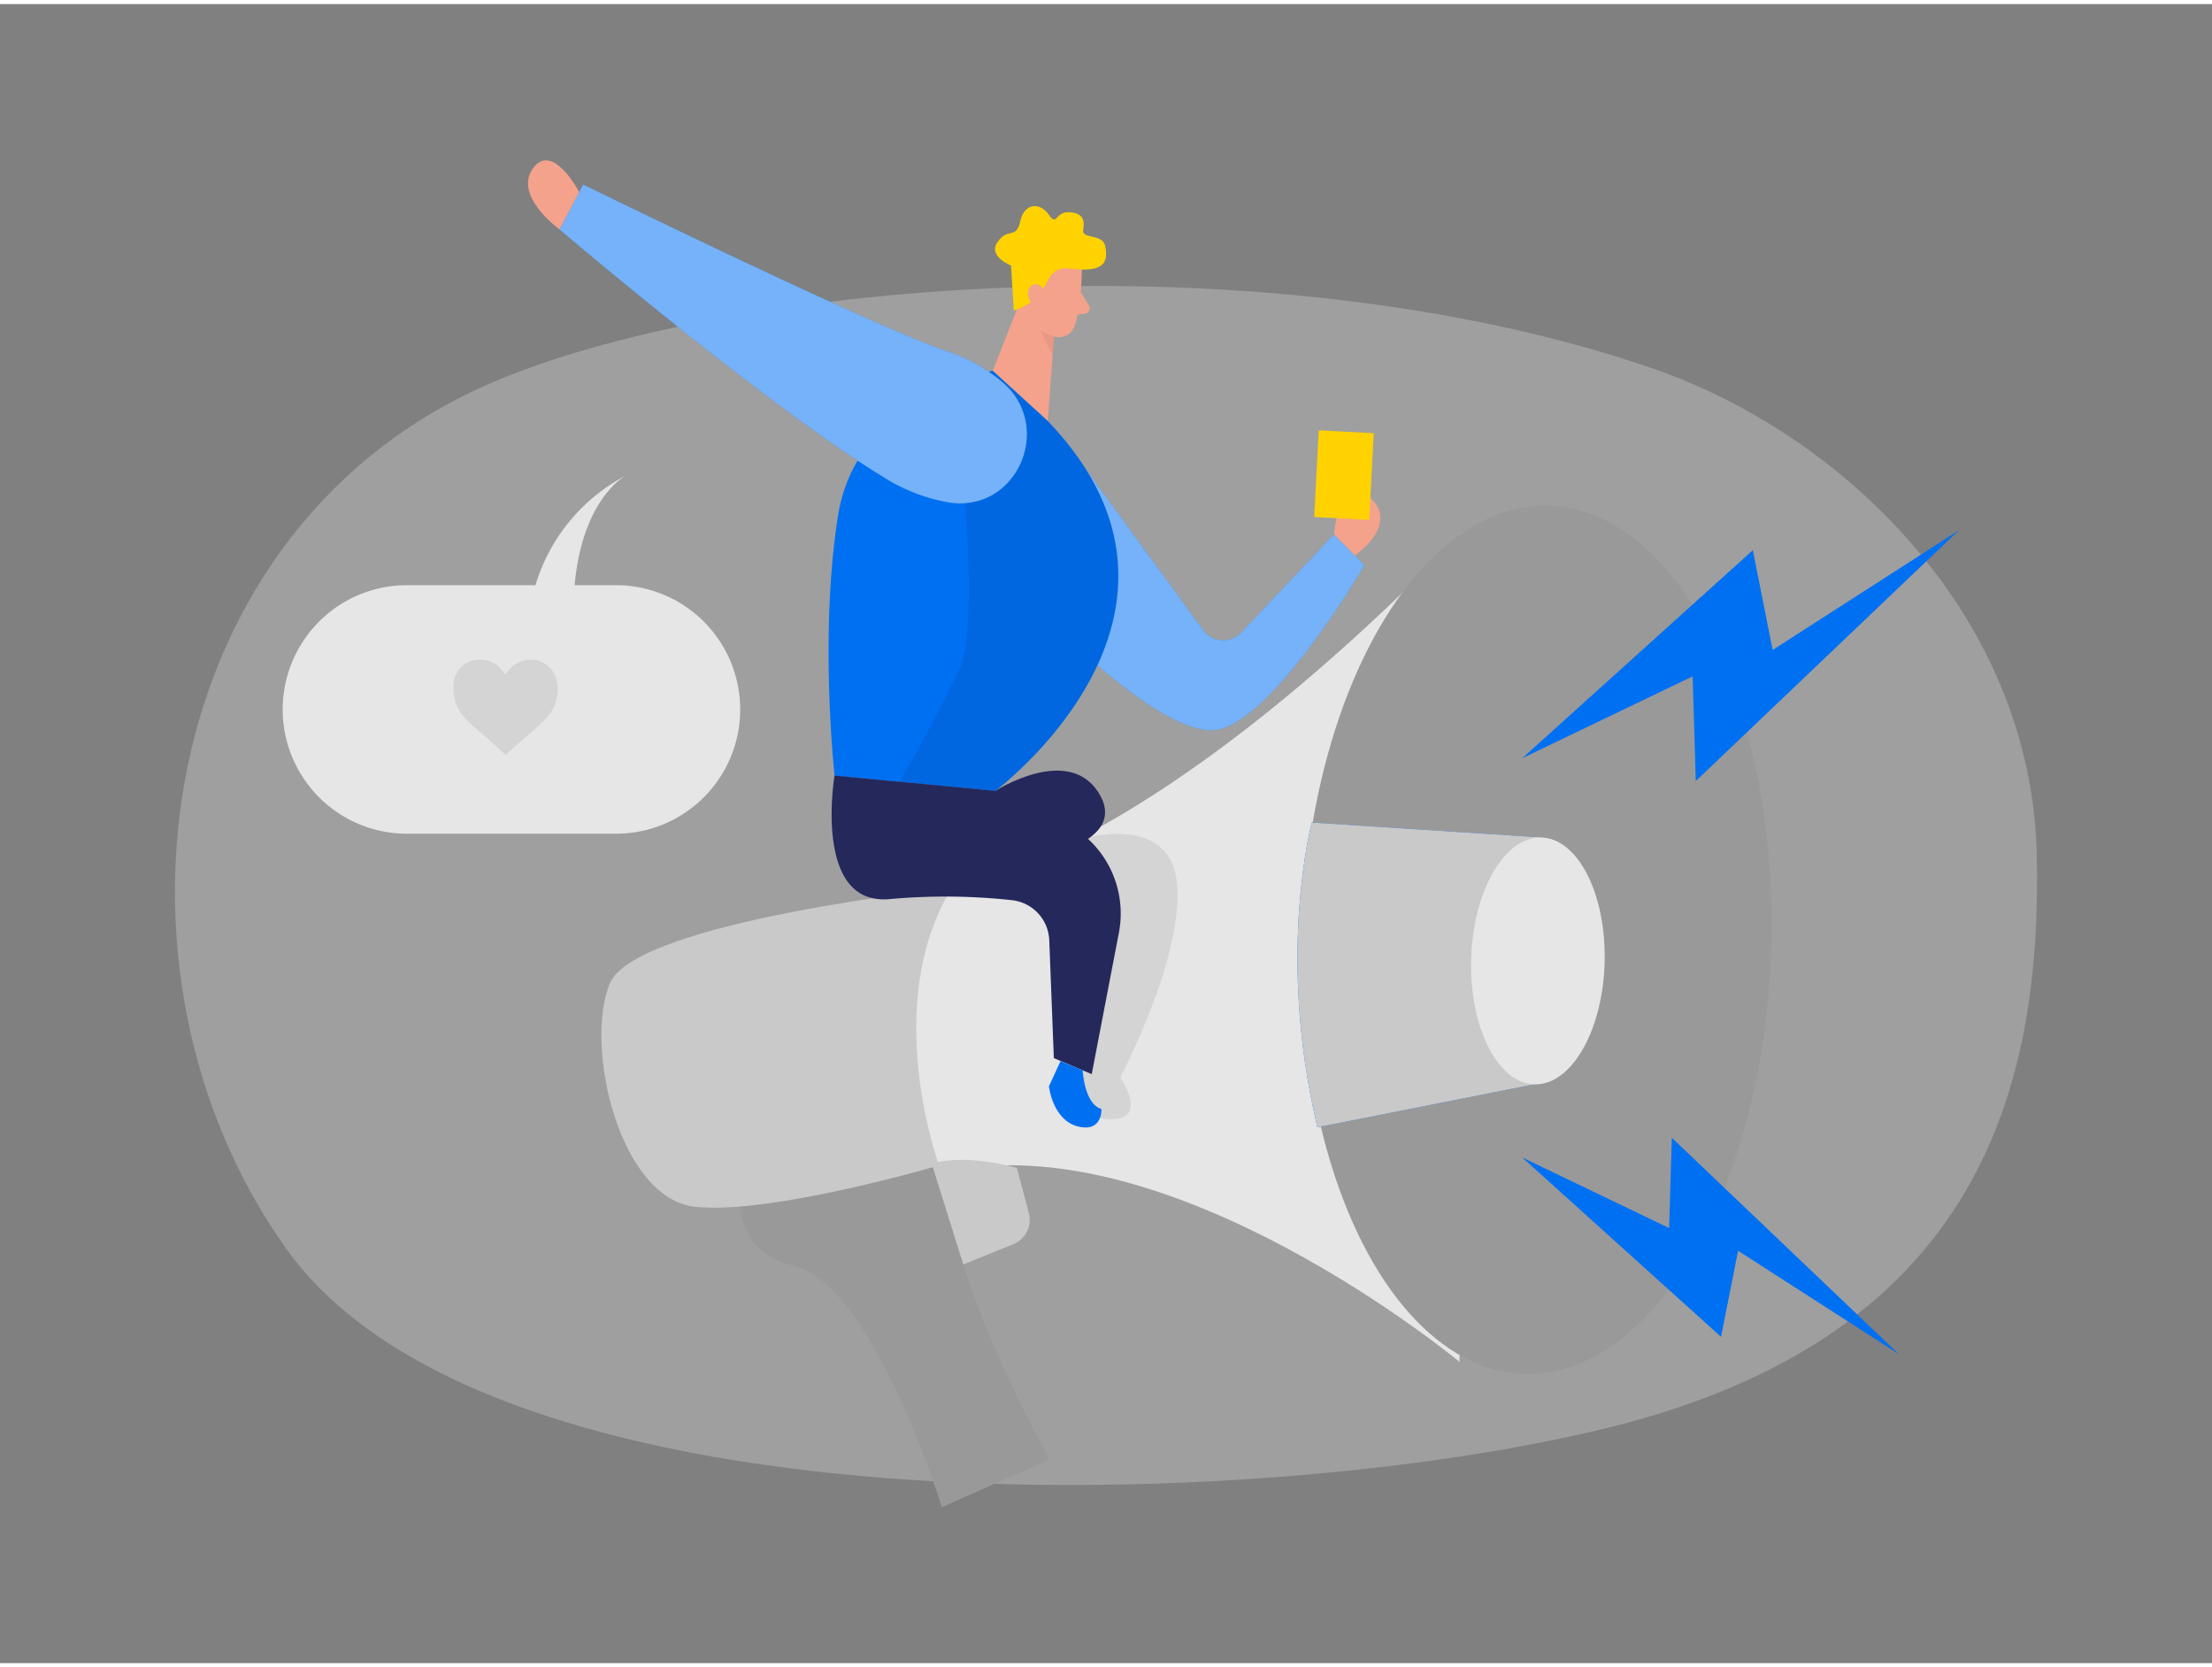 <svg id="Layer_1" data-name="Layer 1" xmlns="http://www.w3.org/2000/svg" viewBox="0 0 400 300" width="406" height="306" class="illustration styles_illustrationTablet__1DWOa"><rect x="0" y="0" width="400" height="300" fill="#808080" stroke="none"/><title>_</title><path d="M298.5,65.76c35.23,12.07,68.79,45.15,69.81,87.88,1,42.57-10.65,86.24-74.84,103.11C233.18,272.59,90,278.33,51.89,225.23,15.92,175.17,27.34,93.9,90.22,67.91,134.29,49.69,229.69,42.2,298.5,65.76Z" fill="#e6e6e6" opacity="0.3"></path><path d="M168,160.3s34.25-.59,96.45-64.67l-.52,149.9S211.49,202,170.69,211.27C170.69,211.27,152.52,186,168,160.3Z" fill="#e6e6e6"></path><ellipse cx="277.87" cy="169.21" rx="78.54" ry="42.47" transform="translate(101.01 442.28) rotate(-88.41)" fill="#999"></ellipse><path d="M134.65,209.77S129.77,224,144,228.25s26.33,43.52,26.33,43.52l19.41-8.64s-25.52-45.69-15.06-53.49Z" fill="#999"></path><path d="M134.65,209.77s-5.19,15.42,9.37,18.48c13.71,2.89,25.17,40.54,26.33,43.52l19.41-8.64s-25.52-45.69-15.06-53.49Z" fill="#999"></path><path d="M238.24,203.1l39.24-7.77,1.24-44.64L237.22,148S230.76,171.9,238.24,203.1Z" fill="#0070f3"></path><path d="M238.24,203.1l39.24-7.77,1.24-44.64L237.22,148S230.76,171.9,238.24,203.1Z" fill="#c9c9c9"></path><ellipse cx="278.1" cy="173.01" rx="22.33" ry="12.07" transform="translate(97.44 446.21) rotate(-88.41)" fill="#e6e6e6"></ellipse><path d="M172.12,159.83s-57.17,6-61.85,17.27,1.7,39,15.54,40.4,44-7.5,44-7.5S159.14,181,172.12,159.83Z" fill="#c9c9c9"></path><path d="M168.48,209.66l5.71,18.25,9.05-3.67a4.75,4.75,0,0,0,2.81-5.62l-2.17-8.17S175,207.8,168.48,209.66Z" fill="#c9c9c9"></path><path d="M180,142.27s13-8.36,18.57.2-9.06,11.31-9.06,11.31Z" fill="#24285b"></path><path d="M192.45,78.79l25,34.26a4.49,4.49,0,0,0,7,.6l16.76-17.74,5.5,5.56s-17.35,29.82-27.63,29.83-29.29-19.92-29.29-19.92Z" fill="#0070f3"></path><path d="M192.45,78.79l25,34.26a4.49,4.49,0,0,0,7,.6l16.76-17.74,5.5,5.56s-17.35,29.82-27.63,29.83-29.29-19.92-29.29-19.92Z" fill="#fff" opacity="0.46"></path><polygon points="186.73 47.98 179.53 66.29 189.47 75.37 190.98 54.91 186.73 47.98" fill="#f4a28c"></polygon><path d="M190.88,58.12a7.13,7.13,0,0,1-3-2.8s-.63,3.55,2.47,7.87Z" fill="#ce8172" opacity="0.31"></path><path d="M195.62,48.31s0,6-1.29,9.89a3,3,0,0,1-3.84,1.87,6.67,6.67,0,0,1-4.79-5.42l-1.37-5.37a5.39,5.39,0,0,1,2.83-5.55C190.73,41.58,195.78,44.65,195.62,48.31Z" fill="#f4a28c"></path><path d="M195.45,52.09l1.48,2.44a1,1,0,0,1-.72,1.46l-2.32.24Z" fill="#f4a28c"></path><path d="M183.33,55.42l-.5-8.15s-4.32-1.65-2.4-4.31,3.33-.35,4.06-3.69,3.58-3.48,5.14-1.21,1.18-.55,3.66-.43,2.9,1.32,2.59,3.16,3.55.58,4,3.07.11,4.76-6,4S191.18,52.78,183.33,55.42Z" fill="#ffd200"></path><path d="M188.84,52.92s.15-2.31-1.6-2.27-2,3.37.36,3.87Z" fill="#f4a28c"></path><path d="M194.43,151.22s17.08-5.59,18.4,7.71-10.26,35.15-10.26,35.15,6.79,9.84-5.21,7.07L194,196.31l2.43-22.95-2.79-18.68-10.18-10.81Z" opacity="0.08"></path><path d="M180.35,142l-.25.19-.08.06-.06.05-17.27-1.64-11.77-1.12s-2.82-25.49.63-47.09c2.24-14,13.3-20.82,20.83-23.9a40.4,40.4,0,0,1,7.15-2.23l9.94,9.08C221.06,108.35,184.55,138.67,180.35,142Z" fill="#0070f3"></path><path d="M150.91,139.51s-4,23.76,10.1,22.32a111.75,111.75,0,0,1,21.91.2,7.58,7.58,0,0,1,6.82,7.26l.83,21.31,6.85,2.89,4.91-25.56A18.36,18.36,0,0,0,192,147.78l-12-5.51Z" fill="#24285b"></path><path d="M180.35,142l-.25.19-.08.06-.06.05-17.27-1.64s5.59-9.63,10.7-20.18c3.73-7.71.82-36.81-1-51.93a40.4,40.4,0,0,1,7.15-2.23l9.94,9.08C221.06,108.35,184.55,138.67,180.35,142Z" opacity="0.08"></path><path d="M171.71,90.14c12.31,1.8,19-13.91,9.45-21.86a29.43,29.43,0,0,0-9.56-5.38c-13.17-4.3-66.14-30.27-66.14-30.27l-4.28,8.13s37.73,32.13,58.66,44.82A31.92,31.92,0,0,0,171.71,90.14Z" fill="#0070f3"></path><path d="M171.71,90.14c12.31,1.8,19-13.91,9.45-21.86a29.43,29.43,0,0,0-9.56-5.38c-13.17-4.3-66.14-30.27-66.14-30.27l-4.28,8.13s37.73,32.13,58.66,44.82A31.92,31.92,0,0,0,171.71,90.14Z" fill="#fff" opacity="0.46"></path><path d="M104.75,34s-4.86-9.27-8.4-4.26,4.83,11,4.83,11Z" fill="#f4a28c"></path><path d="M245,99.7s8.27-5.59,2.69-10.51-6.45,6.72-6.45,6.72Z" fill="#f4a28c"></path><rect x="238.05" y="77.29" width="9.96" height="15.7" transform="translate(481.24 183) rotate(-176.98)" fill="#ffd200"></rect><path d="M195.78,192.8s.27,6.09,3.4,7c0,0,.23,4.32-4.31,3.14s-5.19-7.24-5.19-7.24l2.09-4.55Z" fill="#0070f3"></path><polygon points="275.27 136.37 316.97 98.75 320.55 116.79 354.25 95.13 306.65 140.5 306.08 121.56 275.27 136.37" fill="#0070f3"></polygon><polygon points="275.27 208.57 311.22 241 314.3 225.44 343.36 244.12 302.32 205 301.83 221.33 275.27 208.57" fill="#0070f3"></polygon><path d="M111.38,105.08h-7.47c1.34-14.74,8.18-19.21,9.25-19.82a33.16,33.16,0,0,0-16.33,19.82H73.59a22.47,22.47,0,0,0,0,44.94h37.79a22.47,22.47,0,0,0,0-44.94Z" fill="#e6e6e6"></path><path d="M113.16,85.26l.14-.08Z" fill="#e6e6e6"></path><path d="M100.87,123.86a9,9,0,0,1-.31,2.19,7.17,7.17,0,0,1-1.46,2.7,20.47,20.47,0,0,1-2,2c-1.28,1.14-2.6,2.25-3.87,3.4-.58.52-1.16,1-1.72,1.59,0,0-.07,0-.12,0-1.36-1.3-2.78-2.54-4.2-3.76-.88-.77-1.77-1.53-2.6-2.36a9.78,9.78,0,0,1-1.69-2.15,7.06,7.06,0,0,1-.8-2.41,11.74,11.74,0,0,1-.11-1.87,4.77,4.77,0,0,1,3.74-4.56A5,5,0,0,1,90.35,120a5.87,5.87,0,0,1,1,1.25l0,.08a5.68,5.68,0,0,1,.6-.83,5.23,5.23,0,0,1,2.68-1.77,4.84,4.84,0,0,1,6.08,3.7A6,6,0,0,1,100.87,123.86Z" opacity="0.08"></path></svg>
